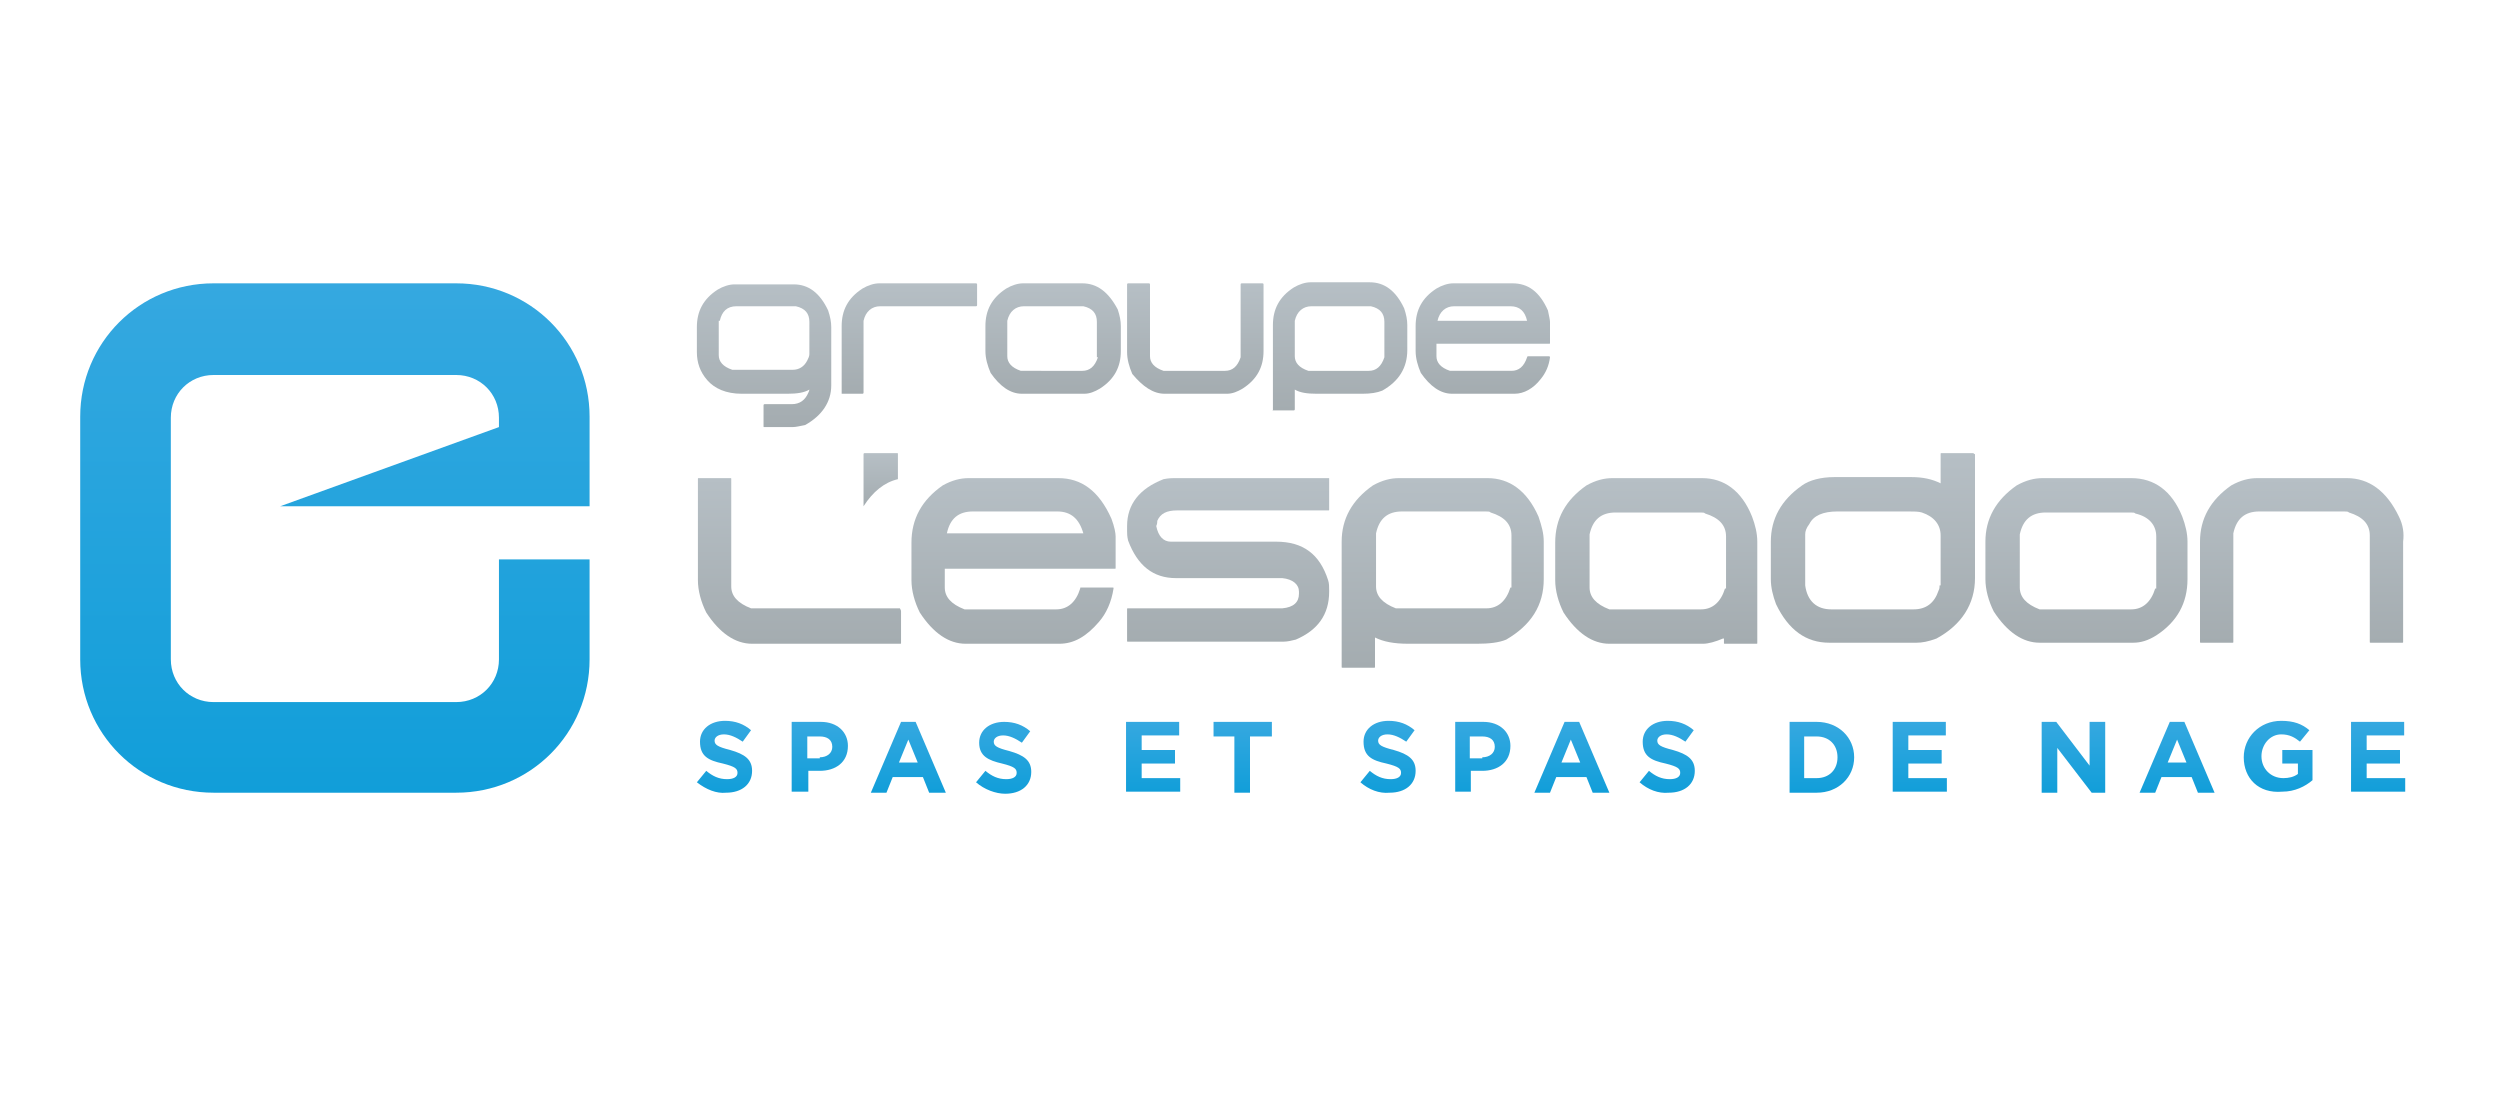 <?xml version="1.0" encoding="utf-8"?>
<!-- Generator: Adobe Illustrator 22.1.0, SVG Export Plug-In . SVG Version: 6.00 Build 0)  -->
<svg version="1.1" xmlns="http://www.w3.org/2000/svg" xmlns:xlink="http://www.w3.org/1999/xlink" x="0px" y="0px"
	 viewBox="0 0 240 105" enable-background="new 0 0 240 105" xml:space="preserve">
<g id="Calque_4">
</g>
<g id="Calque_3">
	<g>
		<linearGradient id="SVGID_1_" gradientUnits="userSpaceOnUse" x1="69.62" y1="69.204" x2="69.62" y2="76.17">
			<stop  offset="0" style="stop-color:#35A8E0"/>
			<stop  offset="1" style="stop-color:#119ED9"/>
		</linearGradient>
		<path fill="url(#SVGID_1_)" d="M66.9,75.1l0.9-1.1c0.6,0.5,1.2,0.8,2,0.8c0.6,0,1-0.2,1-0.6v0c0-0.4-0.2-0.6-1.4-0.9
			c-1.4-0.3-2.2-0.7-2.2-2.1v0c0-1.2,1-2,2.4-2c1,0,1.8,0.3,2.5,0.9l-0.8,1.1c-0.6-0.4-1.2-0.7-1.8-0.7c-0.6,0-0.9,0.3-0.9,0.6v0
			c0,0.4,0.3,0.6,1.5,0.9c1.4,0.4,2.1,0.9,2.1,2v0c0,1.3-1,2.1-2.5,2.1C68.8,76.2,67.8,75.8,66.9,75.1z"/>
		<linearGradient id="SVGID_2_" gradientUnits="userSpaceOnUse" x1="78.696" y1="69.301" x2="78.696" y2="76.074">
			<stop  offset="0" style="stop-color:#35A8E0"/>
			<stop  offset="1" style="stop-color:#119ED9"/>
		</linearGradient>
		<path fill="url(#SVGID_2_)" d="M76,69.3h2.8c1.6,0,2.6,1,2.6,2.3v0c0,1.6-1.2,2.4-2.7,2.4h-1.1v2H76V69.3z M78.7,72.7
			c0.7,0,1.2-0.4,1.2-1v0c0-0.7-0.5-1-1.2-1h-1.2v2.1H78.7z"/>
		<linearGradient id="SVGID_3_" gradientUnits="userSpaceOnUse" x1="87.23" y1="69.252" x2="87.23" y2="76.074">
			<stop  offset="0" style="stop-color:#35A8E0"/>
			<stop  offset="1" style="stop-color:#119ED9"/>
		</linearGradient>
		<path fill="url(#SVGID_3_)" d="M86.5,69.3h1.4l2.9,6.8h-1.6l-0.6-1.5h-2.9l-0.6,1.5h-1.5L86.5,69.3z M88.1,73.2L87.2,71l-0.9,2.2
			H88.1z"/>
		<linearGradient id="SVGID_4_" gradientUnits="userSpaceOnUse" x1="96.404" y1="69.204" x2="96.404" y2="76.17">
			<stop  offset="0" style="stop-color:#35A8E0"/>
			<stop  offset="1" style="stop-color:#119ED9"/>
		</linearGradient>
		<path fill="url(#SVGID_4_)" d="M93.7,75.1l0.9-1.1c0.6,0.5,1.2,0.8,2,0.8c0.6,0,1-0.2,1-0.6v0c0-0.4-0.2-0.6-1.4-0.9
			C94.9,73,94,72.6,94,71.3v0c0-1.2,1-2,2.4-2c1,0,1.8,0.3,2.5,0.9l-0.8,1.1c-0.6-0.4-1.2-0.7-1.8-0.7c-0.6,0-0.9,0.3-0.9,0.6v0
			c0,0.4,0.3,0.6,1.5,0.9c1.4,0.4,2.1,0.9,2.1,2v0c0,1.3-1,2.1-2.5,2.1C95.6,76.2,94.5,75.8,93.7,75.1z"/>
		<linearGradient id="SVGID_5_" gradientUnits="userSpaceOnUse" x1="110.7" y1="69.301" x2="110.7" y2="76.074">
			<stop  offset="0" style="stop-color:#35A8E0"/>
			<stop  offset="1" style="stop-color:#119ED9"/>
		</linearGradient>
		<path fill="url(#SVGID_5_)" d="M108.1,69.3h5.1v1.3h-3.6V72h3.2v1.3h-3.2v1.4h3.7v1.3h-5.2V69.3z"/>
		<linearGradient id="SVGID_6_" gradientUnits="userSpaceOnUse" x1="119.346" y1="69.301" x2="119.346" y2="76.074">
			<stop  offset="0" style="stop-color:#35A8E0"/>
			<stop  offset="1" style="stop-color:#119ED9"/>
		</linearGradient>
		<path fill="url(#SVGID_6_)" d="M118.6,70.7h-2.1v-1.4h5.6v1.4h-2.1v5.4h-1.5V70.7z"/>
		<linearGradient id="SVGID_7_" gradientUnits="userSpaceOnUse" x1="133.251" y1="69.204" x2="133.251" y2="76.17">
			<stop  offset="0" style="stop-color:#35A8E0"/>
			<stop  offset="1" style="stop-color:#119ED9"/>
		</linearGradient>
		<path fill="url(#SVGID_7_)" d="M130.6,75.1l0.9-1.1c0.6,0.5,1.2,0.8,2,0.8c0.6,0,1-0.2,1-0.6v0c0-0.4-0.2-0.6-1.4-0.9
			c-1.4-0.3-2.2-0.7-2.2-2.1v0c0-1.2,1-2,2.4-2c1,0,1.8,0.3,2.5,0.9l-0.8,1.1c-0.6-0.4-1.2-0.7-1.8-0.7s-0.9,0.3-0.9,0.6v0
			c0,0.4,0.3,0.6,1.5,0.9c1.4,0.4,2.1,0.9,2.1,2v0c0,1.3-1,2.1-2.5,2.1C132.4,76.2,131.4,75.8,130.6,75.1z"/>
		<linearGradient id="SVGID_8_" gradientUnits="userSpaceOnUse" x1="142.328" y1="69.301" x2="142.328" y2="76.074">
			<stop  offset="0" style="stop-color:#35A8E0"/>
			<stop  offset="1" style="stop-color:#119ED9"/>
		</linearGradient>
		<path fill="url(#SVGID_8_)" d="M139.6,69.3h2.8c1.6,0,2.6,1,2.6,2.3v0c0,1.6-1.2,2.4-2.7,2.4h-1.1v2h-1.5V69.3z M142.3,72.7
			c0.7,0,1.2-0.4,1.2-1v0c0-0.7-0.5-1-1.2-1h-1.2v2.1H142.3z"/>
		<linearGradient id="SVGID_9_" gradientUnits="userSpaceOnUse" x1="150.862" y1="69.252" x2="150.862" y2="76.074">
			<stop  offset="0" style="stop-color:#35A8E0"/>
			<stop  offset="1" style="stop-color:#119ED9"/>
		</linearGradient>
		<path fill="url(#SVGID_9_)" d="M150.2,69.3h1.4l2.9,6.8h-1.6l-0.6-1.5h-2.9l-0.6,1.5h-1.5L150.2,69.3z M151.7,73.2l-0.9-2.2
			l-0.9,2.2H151.7z"/>
		<linearGradient id="SVGID_10_" gradientUnits="userSpaceOnUse" x1="160.035" y1="69.204" x2="160.035" y2="76.17">
			<stop  offset="0" style="stop-color:#35A8E0"/>
			<stop  offset="1" style="stop-color:#119ED9"/>
		</linearGradient>
		<path fill="url(#SVGID_10_)" d="M157.4,75.1l0.9-1.1c0.6,0.5,1.2,0.8,2,0.8c0.6,0,1-0.2,1-0.6v0c0-0.4-0.2-0.6-1.4-0.9
			c-1.4-0.3-2.2-0.7-2.2-2.1v0c0-1.2,1-2,2.4-2c1,0,1.8,0.3,2.5,0.9l-0.8,1.1c-0.6-0.4-1.2-0.7-1.8-0.7s-0.9,0.3-0.9,0.6v0
			c0,0.4,0.3,0.6,1.5,0.9c1.4,0.4,2.1,0.9,2.1,2v0c0,1.3-1,2.1-2.5,2.1C159.2,76.2,158.2,75.8,157.4,75.1z"/>
		<linearGradient id="SVGID_11_" gradientUnits="userSpaceOnUse" x1="174.874" y1="69.301" x2="174.874" y2="76.074">
			<stop  offset="0" style="stop-color:#35A8E0"/>
			<stop  offset="1" style="stop-color:#119ED9"/>
		</linearGradient>
		<path fill="url(#SVGID_11_)" d="M171.8,69.3h2.6c2.1,0,3.6,1.5,3.6,3.4v0c0,1.9-1.5,3.4-3.6,3.4h-2.6V69.3z M173.2,70.6v4.1h1.2
			c1.2,0,2-0.8,2-2v0c0-1.2-0.8-2-2-2H173.2z"/>
		<linearGradient id="SVGID_12_" gradientUnits="userSpaceOnUse" x1="184.318" y1="69.301" x2="184.318" y2="76.074">
			<stop  offset="0" style="stop-color:#35A8E0"/>
			<stop  offset="1" style="stop-color:#119ED9"/>
		</linearGradient>
		<path fill="url(#SVGID_12_)" d="M181.7,69.3h5.1v1.3h-3.6V72h3.2v1.3h-3.2v1.4h3.7v1.3h-5.2V69.3z"/>
		<linearGradient id="SVGID_13_" gradientUnits="userSpaceOnUse" x1="198.973" y1="69.301" x2="198.973" y2="76.074">
			<stop  offset="0" style="stop-color:#35A8E0"/>
			<stop  offset="1" style="stop-color:#119ED9"/>
		</linearGradient>
		<path fill="url(#SVGID_13_)" d="M196,69.3h1.4l3.2,4.2v-4.2h1.5v6.8h-1.3l-3.3-4.3v4.3H196V69.3z"/>
		<linearGradient id="SVGID_14_" gradientUnits="userSpaceOnUse" x1="209.036" y1="69.252" x2="209.036" y2="76.074">
			<stop  offset="0" style="stop-color:#35A8E0"/>
			<stop  offset="1" style="stop-color:#119ED9"/>
		</linearGradient>
		<path fill="url(#SVGID_14_)" d="M208.3,69.3h1.4l2.9,6.8h-1.6l-0.6-1.5h-2.9l-0.6,1.5h-1.5L208.3,69.3z M209.9,73.2L209,71
			l-0.9,2.2H209.9z"/>
		<linearGradient id="SVGID_15_" gradientUnits="userSpaceOnUse" x1="218.582" y1="69.185" x2="218.582" y2="76.19">
			<stop  offset="0" style="stop-color:#35A8E0"/>
			<stop  offset="1" style="stop-color:#119ED9"/>
		</linearGradient>
		<path fill="url(#SVGID_15_)" d="M215.4,72.7L215.4,72.7c0-1.9,1.5-3.5,3.6-3.5c1.2,0,2,0.3,2.7,0.9l-0.9,1.1
			c-0.5-0.4-1-0.7-1.8-0.7c-1.1,0-1.9,1-1.9,2.1v0c0,1.2,0.9,2.1,2.1,2.1c0.5,0,1-0.1,1.4-0.4v-1h-1.5v-1.3h2.9v2.9
			c-0.7,0.6-1.7,1.1-2.9,1.1C216.8,76.2,215.4,74.7,215.4,72.7z"/>
		<linearGradient id="SVGID_16_" gradientUnits="userSpaceOnUse" x1="228.239" y1="69.301" x2="228.239" y2="76.074">
			<stop  offset="0" style="stop-color:#35A8E0"/>
			<stop  offset="1" style="stop-color:#119ED9"/>
		</linearGradient>
		<path fill="url(#SVGID_16_)" d="M225.7,69.3h5.1v1.3h-3.6V72h3.2v1.3h-3.2v1.4h3.7v1.3h-5.2V69.3z"/>
	</g>
	<linearGradient id="SVGID_17_" gradientUnits="userSpaceOnUse" x1="73.435" y1="27.19" x2="73.435" y2="40.957">
		<stop  offset="0" style="stop-color:#B6BFC5"/>
		<stop  offset="1" style="stop-color:#A4ACB0"/>
	</linearGradient>
	<path fill="url(#SVGID_17_)" d="M71.2,37.8h4.4c0.9,0,1.6-0.1,2.1-0.4c0,0,0,0.1-0.1,0.3c-0.3,0.7-0.8,1.1-1.6,1.1h-2.6
		c0,0-0.1,0-0.1,0.1v2c0,0.1,0,0.1,0.1,0.1h2.7c0.3,0,0.7-0.1,1.2-0.2c1.6-0.9,2.5-2.2,2.5-3.8v-5.6c0-0.5-0.1-1-0.3-1.6
		c-0.8-1.7-1.9-2.5-3.3-2.5h-5.7c-0.5,0-1.1,0.2-1.6,0.5c-1.4,0.9-2,2.1-2,3.6v2.4c0,1,0.3,1.9,1,2.7C68.6,37.3,69.7,37.8,71.2,37.8
		z M69.1,30.8c0.2-0.9,0.7-1.4,1.6-1.4h5.4c0.2,0,0.3,0,0.3,0c0.9,0.2,1.3,0.7,1.3,1.5V34c0,0.2-0.1,0.4-0.2,0.6
		c-0.3,0.6-0.8,0.9-1.4,0.9h-5.8c-0.9-0.3-1.3-0.8-1.3-1.4V30.8z"/>
	<linearGradient id="SVGID_18_" gradientUnits="userSpaceOnUse" x1="87.202" y1="27.19" x2="87.202" y2="37.792">
		<stop  offset="0" style="stop-color:#B6BFC5"/>
		<stop  offset="1" style="stop-color:#A4ACB0"/>
	</linearGradient>
	<path fill="url(#SVGID_18_)" d="M80.8,37.8h2c0,0,0.1,0,0.1-0.1v-6.9c0.2-0.9,0.8-1.4,1.6-1.4h9.2c0,0,0.1,0,0.1-0.1v-2
		c0,0,0-0.1-0.1-0.1h-9.3c-0.5,0-1.1,0.2-1.6,0.5c-1.4,0.9-2,2.1-2,3.6L80.8,37.8C80.7,37.8,80.7,37.8,80.8,37.8z"/>
	<linearGradient id="SVGID_19_" gradientUnits="userSpaceOnUse" x1="101.01" y1="27.19" x2="101.01" y2="37.792">
		<stop  offset="0" style="stop-color:#B6BFC5"/>
		<stop  offset="1" style="stop-color:#A4ACB0"/>
	</linearGradient>
	<path fill="url(#SVGID_19_)" d="M103.9,27.2h-5.7c-0.5,0-1.1,0.2-1.6,0.5c-1.4,0.9-2,2.1-2,3.6v2.4c0,0.7,0.2,1.4,0.5,2.1
		c0.9,1.3,1.9,2,3,2h6c0.5,0,1-0.2,1.5-0.5c1.4-0.9,2-2.1,2-3.6v-2.4c0-0.5-0.1-1-0.3-1.6C106.4,28,105.3,27.2,103.9,27.2z
		 M105.4,34.3c-0.3,0.9-0.8,1.3-1.5,1.3H98c-0.9-0.3-1.3-0.8-1.3-1.4v-3.4c0.2-0.9,0.8-1.4,1.6-1.4h5.4c0.2,0,0.3,0,0.3,0
		c0.9,0.2,1.3,0.7,1.3,1.5V34.3z"/>
	<linearGradient id="SVGID_20_" gradientUnits="userSpaceOnUse" x1="114.819" y1="27.19" x2="114.819" y2="37.792">
		<stop  offset="0" style="stop-color:#B6BFC5"/>
		<stop  offset="1" style="stop-color:#A4ACB0"/>
	</linearGradient>
	<path fill="url(#SVGID_20_)" d="M111.8,37.8h6c0.5,0,1-0.2,1.5-0.5c1.4-0.9,2-2.1,2-3.6v-6.4c0,0,0-0.1-0.1-0.1h-2
		c0,0-0.1,0-0.1,0.1v7c-0.3,0.9-0.8,1.3-1.5,1.3h-5.9c-0.9-0.3-1.3-0.8-1.3-1.4v-6.9c0,0,0-0.1-0.1-0.1h-2c0,0-0.1,0-0.1,0.1v6.5
		c0,0.7,0.2,1.4,0.5,2.1C109.7,37.1,110.7,37.8,111.8,37.8z"/>
	<linearGradient id="SVGID_21_" gradientUnits="userSpaceOnUse" x1="128.601" y1="27.19" x2="128.601" y2="39.353">
		<stop  offset="0" style="stop-color:#B6BFC5"/>
		<stop  offset="1" style="stop-color:#A4ACB0"/>
	</linearGradient>
	<path fill="url(#SVGID_21_)" d="M122.2,39.4h2c0,0,0.1,0,0.1-0.1v-1.9c0.5,0.3,1.2,0.4,2.1,0.4h4.4c0.8,0,1.4-0.1,1.9-0.3
		c1.6-0.9,2.4-2.2,2.4-3.9v-2.4c0-0.5-0.1-1-0.3-1.6c-0.8-1.7-1.9-2.5-3.3-2.5h-5.7c-0.5,0-1.1,0.2-1.6,0.5c-1.4,0.9-2,2.1-2,3.6
		L122.2,39.4C122.1,39.3,122.1,39.4,122.2,39.4z M124.3,30.8c0.2-0.9,0.8-1.4,1.6-1.4h5.4c0.2,0,0.3,0,0.3,0
		c0.9,0.2,1.3,0.7,1.3,1.5v3.4c-0.3,0.9-0.8,1.3-1.5,1.3h-5.8c-0.9-0.3-1.3-0.8-1.3-1.4V30.8z"/>
	<linearGradient id="SVGID_22_" gradientUnits="userSpaceOnUse" x1="142.365" y1="27.19" x2="142.365" y2="37.792">
		<stop  offset="0" style="stop-color:#B6BFC5"/>
		<stop  offset="1" style="stop-color:#A4ACB0"/>
	</linearGradient>
	<path fill="url(#SVGID_22_)" d="M145.2,27.2h-5.7c-0.5,0-1.1,0.2-1.6,0.5c-1.4,0.9-2,2.1-2,3.6v2.4c0,0.7,0.2,1.4,0.5,2.1
		c0.9,1.3,1.9,2,3,2h6c0.9,0,1.8-0.5,2.5-1.4c0.5-0.6,0.8-1.3,0.9-2.1c0,0,0-0.1-0.1-0.1h-2c0,0-0.1,0-0.1,0.1
		c-0.3,0.9-0.8,1.3-1.5,1.3h-5.9c-0.9-0.3-1.3-0.8-1.3-1.4V33h10.8c0.1,0,0.1,0,0.1-0.1v-2c0-0.2-0.1-0.6-0.2-1.1
		C147.8,28,146.7,27.2,145.2,27.2z M138,30.8c0.2-0.9,0.8-1.4,1.6-1.4h5.4c0.9,0,1.4,0.5,1.6,1.4H138z"/>
	<g>
		<linearGradient id="SVGID_23_" gradientUnits="userSpaceOnUse" x1="117.93" y1="45.857" x2="117.93" y2="61.718">
			<stop  offset="0" style="stop-color:#B6BFC5"/>
			<stop  offset="1" style="stop-color:#A4ACB0"/>
		</linearGradient>
		<path fill="url(#SVGID_23_)" d="M127.6,45.9h-14.9c-0.1,0-0.5,0-1,0.1c-2.3,0.9-3.5,2.4-3.5,4.5v0.5c0,0.2,0,0.5,0.1,0.9
			c0.9,2.4,2.4,3.6,4.6,3.6h10.2c1,0.1,1.6,0.6,1.6,1.3V57c0,0.8-0.5,1.3-1.6,1.4h-14.8c-0.1,0-0.1,0-0.1,0.1v3c0,0.1,0,0.1,0.1,0.1
			h14.9c0.4,0,0.8-0.1,1.2-0.2c2.1-0.9,3.2-2.4,3.2-4.6v-0.1c0-0.4,0-0.7-0.1-1c-0.8-2.5-2.4-3.7-5-3.7h-10.1
			c-0.7,0-1.2-0.5-1.4-1.5c0.1-0.2,0.1-0.4,0.1-0.5c0.3-0.7,0.9-1,1.9-1h14.5c0.1,0,0.1,0,0.1-0.1v-3
			C127.7,45.9,127.6,45.9,127.6,45.9z"/>
		<linearGradient id="SVGID_24_" gradientUnits="userSpaceOnUse" x1="159.138" y1="45.857" x2="159.138" y2="61.718">
			<stop  offset="0" style="stop-color:#B6BFC5"/>
			<stop  offset="1" style="stop-color:#A4ACB0"/>
		</linearGradient>
		<path fill="url(#SVGID_24_)" d="M163.4,45.9h-8.6c-0.8,0-1.6,0.2-2.5,0.7c-2,1.4-3,3.2-3,5.5v3.6c0,1,0.3,2.1,0.8,3.1
			c1.3,2,2.8,3,4.4,3h9c0.5,0,1.2-0.2,1.9-0.5h0.1v0.4c0,0.1,0,0.1,0.1,0.1h3c0.1,0,0.1,0,0.1-0.1V52c0-0.8-0.2-1.6-0.5-2.4
			C167.2,47.1,165.5,45.9,163.4,45.9z M165.6,56.5c-0.4,1.3-1.2,2-2.3,2h-8.8c-1.3-0.5-1.9-1.2-1.9-2.1v-5.1
			c0.3-1.4,1.1-2.1,2.5-2.1h8.1c0.3,0,0.4,0,0.5,0.1c1.3,0.4,2,1.1,2,2.2V56.5z"/>
		<linearGradient id="SVGID_25_" gradientUnits="userSpaceOnUse" x1="138.52" y1="45.857" x2="138.52" y2="64.052">
			<stop  offset="0" style="stop-color:#B6BFC5"/>
			<stop  offset="1" style="stop-color:#A4ACB0"/>
		</linearGradient>
		<path fill="url(#SVGID_25_)" d="M142.8,45.9h-8.5c-0.8,0-1.6,0.2-2.5,0.7c-2,1.4-3,3.2-3,5.4v12c0,0.1,0,0.1,0.1,0.1h3
			c0.1,0,0.1,0,0.1-0.1v-2.8c0.8,0.4,1.8,0.6,3.2,0.6h6.6c1.1,0,2.1-0.1,2.8-0.4c2.4-1.4,3.6-3.3,3.6-5.8V52c0-0.8-0.2-1.5-0.5-2.4
			C146.6,47.1,144.9,45.9,142.8,45.9z M145,56.4c-0.4,1.3-1.2,2-2.3,2H134c-1.3-0.5-1.9-1.2-1.9-2.1v-5.1c0.3-1.4,1.1-2.1,2.5-2.1h8
			c0.3,0,0.4,0,0.5,0.1c1.3,0.4,2,1.1,2,2.2V56.4z"/>
		<linearGradient id="SVGID_26_" gradientUnits="userSpaceOnUse" x1="76.712" y1="45.857" x2="76.712" y2="61.718">
			<stop  offset="0" style="stop-color:#B6BFC5"/>
			<stop  offset="1" style="stop-color:#A4ACB0"/>
		</linearGradient>
		<path fill="url(#SVGID_26_)" d="M86.4,58.4H72.1c-1.3-0.5-1.9-1.2-1.9-2.1V46c0-0.1,0-0.1-0.1-0.1h-3c-0.1,0-0.1,0-0.1,0.1v9.7
			c0,1,0.3,2.1,0.8,3.1c1.3,2,2.8,3,4.4,3h14.2c0.1,0,0.1,0,0.1-0.1v-3C86.5,58.5,86.4,58.5,86.4,58.4z"/>
		<linearGradient id="SVGID_27_" gradientUnits="userSpaceOnUse" x1="97.335" y1="45.857" x2="97.335" y2="61.718">
			<stop  offset="0" style="stop-color:#B6BFC5"/>
			<stop  offset="1" style="stop-color:#A4ACB0"/>
		</linearGradient>
		<path fill="url(#SVGID_27_)" d="M101.6,45.9h-8.6c-0.8,0-1.6,0.2-2.5,0.7c-2,1.4-3,3.2-3,5.5v3.6c0,1,0.3,2.1,0.8,3.1
			c1.3,2,2.8,3,4.4,3h9c1.4,0,2.6-0.7,3.8-2.1c0.7-0.8,1.2-1.9,1.4-3.2c0-0.1,0-0.1-0.1-0.1h-3c-0.1,0-0.1,0-0.1,0.1
			c-0.4,1.3-1.2,2-2.3,2h-8.8c-1.3-0.5-1.9-1.2-1.9-2.1v-1.8H107c0.1,0,0.1,0,0.1-0.1v-3c0-0.3-0.1-0.9-0.4-1.7
			C105.5,47.1,103.8,45.9,101.6,45.9z M90.9,51.2c0.3-1.4,1.1-2.1,2.5-2.1h8.1c1.3,0,2.1,0.7,2.5,2.1H90.9z"/>
		<linearGradient id="SVGID_28_" gradientUnits="userSpaceOnUse" x1="179.755" y1="43.523" x2="179.755" y2="61.718">
			<stop  offset="0" style="stop-color:#B6BFC5"/>
			<stop  offset="1" style="stop-color:#A4ACB0"/>
		</linearGradient>
		<path fill="url(#SVGID_28_)" d="M189.4,43.5h-3c-0.1,0-0.1,0-0.1,0.1v2.8c-0.8-0.4-1.7-0.6-2.8-0.6h-7.4c-1.3,0-2.4,0.3-3.1,0.8
			C171,48,170,49.8,170,52v3.6c0,0.8,0.2,1.6,0.5,2.4c1.2,2.5,2.9,3.7,5.1,3.7h8.4c0.5,0,1.1-0.1,1.9-0.4c2.4-1.3,3.7-3.3,3.7-5.8
			V43.6C189.5,43.6,189.5,43.5,189.4,43.5z M186.2,56.2c0,0.2,0,0.3-0.1,0.5c-0.4,1.2-1.2,1.8-2.4,1.8h-7.9c-1.4,0-2.3-0.8-2.5-2.3
			v-4.9c0-0.3,0.1-0.6,0.4-1c0.4-0.8,1.3-1.2,2.7-1.2h6.8c0.5,0,1,0,1.3,0.1c1.2,0.4,1.8,1.2,1.8,2.2V56.2z"/>
		<linearGradient id="SVGID_29_" gradientUnits="userSpaceOnUse" x1="200.378" y1="45.857" x2="200.378" y2="61.718">
			<stop  offset="0" style="stop-color:#B6BFC5"/>
			<stop  offset="1" style="stop-color:#A4ACB0"/>
		</linearGradient>
		<path fill="url(#SVGID_29_)" d="M204.6,45.9h-8.5c-0.8,0-1.6,0.2-2.5,0.7c-2,1.4-3,3.2-3,5.4v3.6c0,1,0.3,2.1,0.8,3.1
			c1.3,2,2.8,3,4.4,3h9c0.7,0,1.4-0.2,2.2-0.7c2-1.3,3-3.1,3-5.4V52c0-0.8-0.2-1.6-0.5-2.4C208.5,47.1,206.8,45.9,204.6,45.9z
			 M206.9,56.5c-0.4,1.3-1.2,2-2.3,2h-8.8c-1.3-0.5-1.9-1.2-1.9-2.1v-5.1c0.3-1.4,1.1-2.1,2.5-2.1h8.1c0.3,0,0.4,0,0.5,0.1
			c1.3,0.3,2,1.1,2,2.2V56.5z"/>
		<linearGradient id="SVGID_30_" gradientUnits="userSpaceOnUse" x1="221.04" y1="45.857" x2="221.04" y2="61.718">
			<stop  offset="0" style="stop-color:#B6BFC5"/>
			<stop  offset="1" style="stop-color:#A4ACB0"/>
		</linearGradient>
		<path fill="url(#SVGID_30_)" d="M230.3,49.6c-1.2-2.5-2.9-3.7-5-3.7h-8.6c-0.8,0-1.6,0.2-2.5,0.7c-2,1.4-3,3.2-3,5.4v9.6
			c0,0.1,0,0.1,0.1,0.1h3c0.1,0,0.1,0,0.1-0.1V51.2c0.3-1.4,1.1-2.1,2.5-2.1h8.1c0.3,0,0.4,0,0.5,0.1c1.3,0.4,2,1.1,2,2.2v10.2
			c0,0.1,0,0.1,0.1,0.1h3c0.1,0,0.1,0,0.1-0.1V52C230.8,51.2,230.7,50.4,230.3,49.6z"/>
		<linearGradient id="SVGID_31_" gradientUnits="userSpaceOnUse" x1="84.541" y1="43.523" x2="84.541" y2="48.606">
			<stop  offset="0" style="stop-color:#B6BFC5"/>
			<stop  offset="1" style="stop-color:#A4ACB0"/>
		</linearGradient>
		<path fill="url(#SVGID_31_)" d="M83,43.5c-0.1,0-0.1,0.1-0.1,0.1v5c0.9-1.4,2-2.3,3.3-2.6v-2.4c0-0.1,0-0.1-0.1-0.1H83z"/>
	</g>
	<linearGradient id="SVGID_32_" gradientUnits="userSpaceOnUse" x1="32.175" y1="27.26" x2="32.175" y2="76.119">
		<stop  offset="0" style="stop-color:#35A8E0"/>
		<stop  offset="1" style="stop-color:#119ED9"/>
	</linearGradient>
	<path fill="url(#SVGID_32_)" d="M26.9,48.6l29.7,0v-8.6c0-7.1-5.7-12.8-12.8-12.8H20.5c-7.1,0-12.8,5.7-12.8,12.8v23.3
		c0,7.1,5.7,12.8,12.8,12.8h23.3c7.1,0,12.8-5.7,12.8-12.8v-9.6h-8.7v9.6c0,2.3-1.8,4.1-4.1,4.1H20.5c-2.3,0-4.1-1.8-4.1-4.1V40.1
		c0-2.3,1.8-4.1,4.1-4.1h23.3c2.3,0,4.1,1.8,4.1,4.1V41L26.9,48.6z"/>
</g>
</svg>
